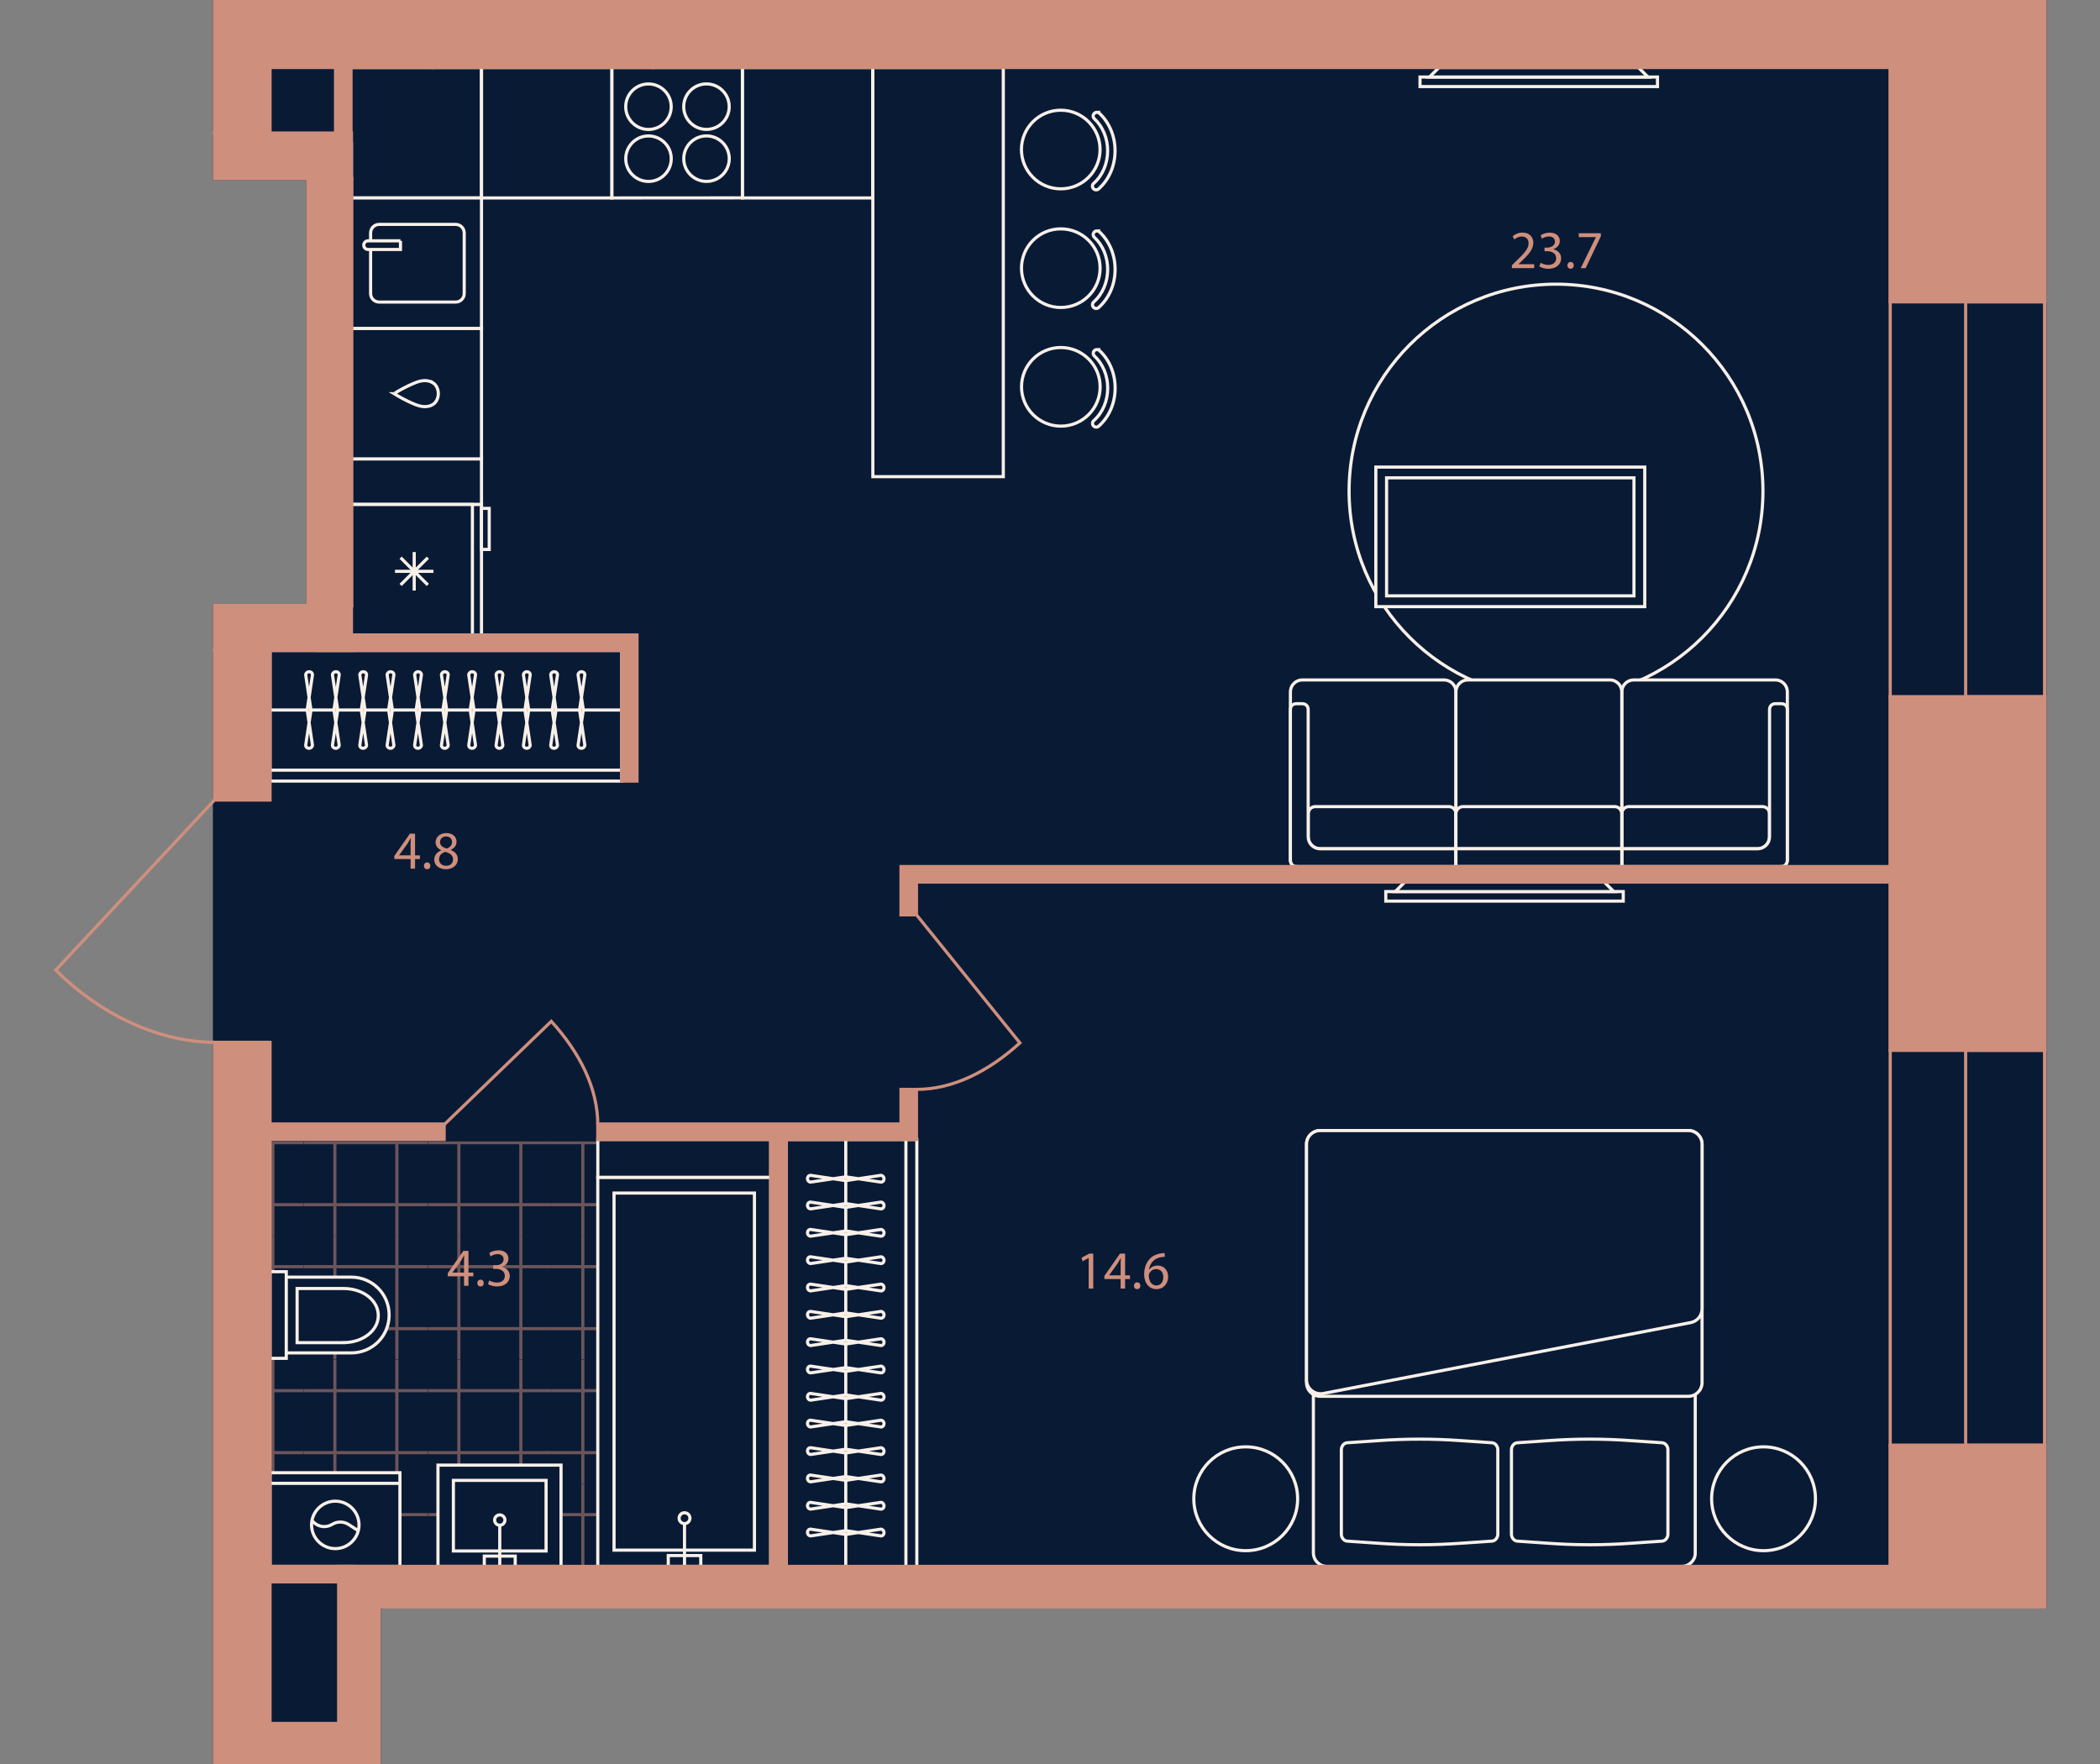 <?xml version="1.0" encoding="UTF-8"?>
<svg id="plan" xmlns="http://www.w3.org/2000/svg" xmlns:xlink="http://www.w3.org/1999/xlink" viewBox="0 0 500 420">
  <rect x="0" y="0" width="500" height="420" fill="#808080" stroke="none"/>
  <defs>
    <style>
      .cls-1 {
        clip-path: url(#clippath-6);
      }

      .cls-2 {
        clip-path: url(#clippath-7);
      }

      .cls-3 {
        clip-path: url(#clippath-17);
      }

      .cls-4 {
        clip-path: url(#clippath-15);
      }

      .cls-5 {
        clip-path: url(#clippath-18);
      }

      .cls-6 {
        clip-path: url(#clippath-4);
      }

      .cls-7 {
        stroke: #091a35;
      }

      .cls-7, .cls-8, .cls-9, .cls-10, .cls-11, .cls-12, .cls-13, .cls-14, .cls-15, .cls-16, .cls-17 {
        stroke-width: .75px;
      }

      .cls-7, .cls-8, .cls-18, .cls-12 {
        fill: #091a35;
      }

      .cls-8, .cls-11, .cls-12, .cls-13 {
        stroke: #f8f0e8;
      }

      .cls-9, .cls-10, .cls-19, .cls-11, .cls-13, .cls-14, .cls-15 {
        fill: none;
      }

      .cls-9, .cls-10, .cls-14, .cls-15, .cls-16, .cls-17 {
        stroke: #cf8f7d;
      }

      .cls-9, .cls-10, .cls-16 {
        stroke-linecap: square;
      }

      .cls-9, .cls-11, .cls-15, .cls-16, .cls-17 {
        stroke-miterlimit: 10;
      }

      .cls-20 {
        clip-path: url(#clippath-9);
      }

      .cls-21 {
        clip-path: url(#clippath-10);
      }

      .cls-22 {
        clip-path: url(#clippath-11);
      }

      .cls-23 {
        clip-path: url(#clippath-1);
      }

      .cls-12 {
        fill-rule: evenodd;
      }

      .cls-24 {
        clip-path: url(#clippath-5);
      }

      .cls-25 {
        clip-path: url(#clippath-20);
      }

      .cls-26 {
        clip-path: url(#clippath-8);
      }

      .cls-27 {
        clip-path: url(#clippath-3);
      }

      .cls-28 {
        clip-path: url(#clippath-12);
      }

      .cls-29 {
        clip-path: url(#clippath-14);
      }

      .cls-30 {
        clip-path: url(#clippath-19);
      }

      .cls-31 {
        clip-path: url(#clippath-16);
      }

      .cls-32 {
        clip-path: url(#clippath-2);
      }

      .cls-33, .cls-16, .cls-17 {
        fill: #cf8f7d;
      }

      .cls-34 {
        clip-path: url(#clippath-13);
      }

      .cls-35 {
        clip-path: url(#clippath);
      }

      .cls-36 {
        opacity: .5;
      }
    </style>
    <clipPath id="clippath">
      <polygon class="cls-19" points="141.89 271.74 183.51 271.74 183.51 372.95 64.29 372.95 64.29 271.74 141.89 271.74"/>
    </clipPath>
    <clipPath id="clippath-1">
      <rect class="cls-19" x="160.91" y="353.25" width="29.52" height="29.52"/>
    </clipPath>
    <clipPath id="clippath-2">
      <rect class="cls-19" x="160.91" y="323.73" width="29.52" height="29.52"/>
    </clipPath>
    <clipPath id="clippath-3">
      <rect class="cls-19" x="160.91" y="294.21" width="29.52" height="29.52"/>
    </clipPath>
    <clipPath id="clippath-4">
      <rect class="cls-19" x="160.91" y="264.69" width="29.52" height="29.52"/>
    </clipPath>
    <clipPath id="clippath-5">
      <rect class="cls-19" x="131.39" y="353.25" width="29.52" height="29.52"/>
    </clipPath>
    <clipPath id="clippath-6">
      <rect class="cls-19" x="131.39" y="323.73" width="29.52" height="29.52"/>
    </clipPath>
    <clipPath id="clippath-7">
      <rect class="cls-19" x="131.39" y="294.21" width="29.52" height="29.52"/>
    </clipPath>
    <clipPath id="clippath-8">
      <rect class="cls-19" x="131.39" y="264.69" width="29.52" height="29.52"/>
    </clipPath>
    <clipPath id="clippath-9">
      <rect class="cls-19" x="101.87" y="353.25" width="29.52" height="29.52"/>
    </clipPath>
    <clipPath id="clippath-10">
      <rect class="cls-19" x="101.87" y="323.73" width="29.52" height="29.52"/>
    </clipPath>
    <clipPath id="clippath-11">
      <rect class="cls-19" x="101.87" y="294.21" width="29.52" height="29.52"/>
    </clipPath>
    <clipPath id="clippath-12">
      <rect class="cls-19" x="101.87" y="264.69" width="29.52" height="29.52"/>
    </clipPath>
    <clipPath id="clippath-13">
      <rect class="cls-19" x="72.35" y="353.25" width="29.52" height="29.52"/>
    </clipPath>
    <clipPath id="clippath-14">
      <rect class="cls-19" x="72.35" y="323.73" width="29.52" height="29.52"/>
    </clipPath>
    <clipPath id="clippath-15">
      <rect class="cls-19" x="72.35" y="294.21" width="29.52" height="29.52"/>
    </clipPath>
    <clipPath id="clippath-16">
      <rect class="cls-19" x="72.35" y="264.69" width="29.52" height="29.52"/>
    </clipPath>
    <clipPath id="clippath-17">
      <rect class="cls-19" x="42.83" y="353.25" width="29.52" height="29.52"/>
    </clipPath>
    <clipPath id="clippath-18">
      <rect class="cls-19" x="42.83" y="323.73" width="29.52" height="29.52"/>
    </clipPath>
    <clipPath id="clippath-19">
      <rect class="cls-19" x="42.83" y="294.21" width="29.52" height="29.52"/>
    </clipPath>
    <clipPath id="clippath-20">
      <rect class="cls-19" x="42.83" y="264.69" width="29.52" height="29.52"/>
    </clipPath>
  </defs>
  <g id="Floor">
    <polygon id="_3" data-name="3" class="cls-7" points="64.77 0 51.06 0 51.06 42.54 73.27 42.54 73.27 144.17 51.06 144.17 51.06 190.98 51.06 190.98 51.06 248.65 51.06 248.65 51.06 420 90.29 420 90.29 382.61 486.88 382.61 486.88 0 64.77 0"/>
    <g id="Wet_Floor" data-name="Wet Floor">
      <g class="cls-35">
        <g class="cls-23">
          <g class="cls-36">
            <line class="cls-14" x1="190.43" y1="375.38" x2="160.91" y2="375.38"/>
            <line class="cls-14" x1="160.91" y1="360.63" x2="190.43" y2="360.63"/>
            <line class="cls-14" x1="168.29" y1="382.76" x2="168.29" y2="353.25"/>
            <line class="cls-14" x1="183.05" y1="353.25" x2="183.05" y2="382.76"/>
          </g>
        </g>
        <g class="cls-32">
          <g class="cls-36">
            <line class="cls-14" x1="190.43" y1="345.87" x2="160.91" y2="345.87"/>
            <line class="cls-14" x1="160.91" y1="331.11" x2="190.43" y2="331.11"/>
            <line class="cls-14" x1="168.29" y1="353.25" x2="168.29" y2="323.73"/>
            <line class="cls-14" x1="183.05" y1="323.73" x2="183.05" y2="353.25"/>
          </g>
        </g>
        <g class="cls-27">
          <g class="cls-36">
            <line class="cls-14" x1="190.43" y1="316.35" x2="160.91" y2="316.35"/>
            <line class="cls-14" x1="160.91" y1="301.59" x2="190.43" y2="301.59"/>
            <line class="cls-14" x1="168.29" y1="323.73" x2="168.29" y2="294.21"/>
            <line class="cls-14" x1="183.05" y1="294.21" x2="183.05" y2="323.73"/>
          </g>
        </g>
        <g class="cls-6">
          <g class="cls-36">
            <line class="cls-14" x1="190.43" y1="286.83" x2="160.91" y2="286.83"/>
            <line class="cls-14" x1="160.91" y1="272.07" x2="190.43" y2="272.07"/>
            <line class="cls-14" x1="168.29" y1="294.21" x2="168.29" y2="264.69"/>
            <line class="cls-14" x1="183.05" y1="264.69" x2="183.05" y2="294.21"/>
          </g>
        </g>
        <g class="cls-24">
          <g class="cls-36">
            <line class="cls-14" x1="160.91" y1="375.38" x2="131.39" y2="375.38"/>
            <line class="cls-14" x1="131.39" y1="360.63" x2="160.91" y2="360.63"/>
            <line class="cls-14" x1="138.77" y1="382.76" x2="138.77" y2="353.25"/>
            <line class="cls-14" x1="153.53" y1="353.25" x2="153.53" y2="382.76"/>
          </g>
        </g>
        <g class="cls-1">
          <g class="cls-36">
            <line class="cls-14" x1="160.91" y1="345.87" x2="131.39" y2="345.87"/>
            <line class="cls-14" x1="131.39" y1="331.11" x2="160.91" y2="331.11"/>
            <line class="cls-14" x1="138.77" y1="353.25" x2="138.77" y2="323.73"/>
            <line class="cls-14" x1="153.53" y1="323.73" x2="153.53" y2="353.25"/>
          </g>
        </g>
        <g class="cls-2">
          <g class="cls-36">
            <line class="cls-14" x1="160.91" y1="316.35" x2="131.39" y2="316.35"/>
            <line class="cls-14" x1="131.39" y1="301.59" x2="160.91" y2="301.59"/>
            <line class="cls-14" x1="138.77" y1="323.73" x2="138.77" y2="294.21"/>
            <line class="cls-14" x1="153.53" y1="294.21" x2="153.53" y2="323.73"/>
          </g>
        </g>
        <g class="cls-26">
          <g class="cls-36">
            <line class="cls-14" x1="160.91" y1="286.83" x2="131.39" y2="286.83"/>
            <line class="cls-14" x1="131.39" y1="272.07" x2="160.91" y2="272.07"/>
            <line class="cls-14" x1="138.77" y1="294.21" x2="138.77" y2="264.69"/>
            <line class="cls-14" x1="153.53" y1="264.69" x2="153.53" y2="294.21"/>
          </g>
        </g>
        <g class="cls-20">
          <g class="cls-36">
            <line class="cls-14" x1="131.39" y1="375.38" x2="101.87" y2="375.38"/>
            <line class="cls-14" x1="101.87" y1="360.63" x2="131.39" y2="360.63"/>
            <line class="cls-14" x1="109.25" y1="382.76" x2="109.25" y2="353.25"/>
            <line class="cls-14" x1="124.01" y1="353.25" x2="124.01" y2="382.76"/>
          </g>
        </g>
        <g class="cls-21">
          <g class="cls-36">
            <line class="cls-14" x1="131.39" y1="345.87" x2="101.87" y2="345.87"/>
            <line class="cls-14" x1="101.87" y1="331.11" x2="131.39" y2="331.11"/>
            <line class="cls-14" x1="109.25" y1="353.25" x2="109.25" y2="323.73"/>
            <line class="cls-14" x1="124.01" y1="323.73" x2="124.01" y2="353.25"/>
          </g>
        </g>
        <g class="cls-22">
          <g class="cls-36">
            <line class="cls-14" x1="131.39" y1="316.35" x2="101.87" y2="316.35"/>
            <line class="cls-14" x1="101.87" y1="301.59" x2="131.39" y2="301.59"/>
            <line class="cls-14" x1="109.25" y1="323.73" x2="109.25" y2="294.21"/>
            <line class="cls-14" x1="124.01" y1="294.21" x2="124.01" y2="323.73"/>
          </g>
        </g>
        <g class="cls-28">
          <g class="cls-36">
            <line class="cls-14" x1="131.39" y1="286.83" x2="101.87" y2="286.83"/>
            <line class="cls-14" x1="101.87" y1="272.07" x2="131.39" y2="272.07"/>
            <line class="cls-14" x1="109.25" y1="294.21" x2="109.25" y2="264.69"/>
            <line class="cls-14" x1="124.01" y1="264.69" x2="124.01" y2="294.21"/>
          </g>
        </g>
        <g class="cls-34">
          <g class="cls-36">
            <line class="cls-14" x1="101.87" y1="375.38" x2="72.35" y2="375.38"/>
            <line class="cls-14" x1="72.35" y1="360.63" x2="101.87" y2="360.63"/>
            <line class="cls-14" x1="79.73" y1="382.76" x2="79.73" y2="353.25"/>
            <line class="cls-14" x1="94.49" y1="353.25" x2="94.49" y2="382.76"/>
          </g>
        </g>
        <g class="cls-29">
          <g class="cls-36">
            <line class="cls-14" x1="101.87" y1="345.87" x2="72.35" y2="345.87"/>
            <line class="cls-14" x1="72.35" y1="331.11" x2="101.87" y2="331.11"/>
            <line class="cls-14" x1="79.73" y1="353.25" x2="79.73" y2="323.73"/>
            <line class="cls-14" x1="94.49" y1="323.73" x2="94.49" y2="353.25"/>
          </g>
        </g>
        <g class="cls-4">
          <g class="cls-36">
            <line class="cls-14" x1="101.87" y1="316.35" x2="72.35" y2="316.35"/>
            <line class="cls-14" x1="72.35" y1="301.59" x2="101.87" y2="301.59"/>
            <line class="cls-14" x1="79.73" y1="323.73" x2="79.73" y2="294.21"/>
            <line class="cls-14" x1="94.49" y1="294.21" x2="94.49" y2="323.73"/>
          </g>
        </g>
        <g class="cls-31">
          <g class="cls-36">
            <line class="cls-14" x1="101.87" y1="286.83" x2="72.35" y2="286.83"/>
            <line class="cls-14" x1="72.35" y1="272.07" x2="101.87" y2="272.07"/>
            <line class="cls-14" x1="79.73" y1="294.21" x2="79.73" y2="264.69"/>
            <line class="cls-14" x1="94.49" y1="264.69" x2="94.49" y2="294.21"/>
          </g>
        </g>
        <g class="cls-3">
          <g class="cls-36">
            <line class="cls-14" x1="72.35" y1="375.38" x2="42.83" y2="375.38"/>
            <line class="cls-14" x1="42.83" y1="360.63" x2="72.35" y2="360.63"/>
            <line class="cls-14" x1="50.21" y1="382.76" x2="50.21" y2="353.25"/>
            <line class="cls-14" x1="64.97" y1="353.25" x2="64.97" y2="382.76"/>
          </g>
        </g>
        <g class="cls-5">
          <g class="cls-36">
            <line class="cls-14" x1="72.35" y1="345.87" x2="42.83" y2="345.87"/>
            <line class="cls-14" x1="42.83" y1="331.11" x2="72.35" y2="331.11"/>
            <line class="cls-14" x1="50.21" y1="353.25" x2="50.21" y2="323.73"/>
            <line class="cls-14" x1="64.97" y1="323.73" x2="64.97" y2="353.25"/>
          </g>
        </g>
        <g class="cls-30">
          <g class="cls-36">
            <line class="cls-14" x1="72.35" y1="316.35" x2="42.83" y2="316.35"/>
            <line class="cls-14" x1="42.83" y1="301.59" x2="72.35" y2="301.59"/>
            <line class="cls-14" x1="50.21" y1="323.73" x2="50.21" y2="294.21"/>
            <line class="cls-14" x1="64.97" y1="294.21" x2="64.97" y2="323.73"/>
          </g>
        </g>
        <g class="cls-25">
          <g class="cls-36">
            <line class="cls-14" x1="72.35" y1="286.83" x2="42.83" y2="286.83"/>
            <line class="cls-14" x1="42.83" y1="272.07" x2="72.35" y2="272.07"/>
            <line class="cls-14" x1="50.21" y1="294.21" x2="50.21" y2="264.69"/>
            <line class="cls-14" x1="64.97" y1="264.69" x2="64.97" y2="294.21"/>
          </g>
        </g>
      </g>
    </g>
  </g>
  <g id="Furniture">
    <g id="Bathroom">
      <g id="Bath">
        <g>
          <g>
            <rect id="Rectangle_105_3" data-name="Rectangle 105_3" class="cls-8" x="142.33" y="280.31" width="41.17" height="92.64"/>
            <rect id="Rectangle_106_5" data-name="Rectangle 106_5" class="cls-8" x="146.2" y="284.06" width="33.43" height="85.02"/>
            <g id="Tap_3" data-name="Tap 3">
              <rect id="Rectangle_106_6" data-name="Rectangle 106_6" class="cls-8" x="159.11" y="370.37" width="7.74" height="2.58"/>
              <circle id="Ellipse_108_3" data-name="Ellipse 108_3" class="cls-8" cx="162.98" cy="361.47" r="1.29"/>
              <path id="Vector_19_3" data-name="Vector 19_3" class="cls-8" d="M162.98,362.76v10.2"/>
            </g>
          </g>
          <rect class="cls-8" x="142.33" y="271.3" width="41.17" height="9.02" transform="translate(325.84 551.61) rotate(180)"/>
        </g>
      </g>
      <g id="WC">
        <g>
          <path class="cls-18" d="M68.16,322.12v-19.33h-3.87v20.62h3.87v-1.29Z"/>
          <path class="cls-18" d="M83.62,322.12c5.03,0,9.02-4,9.02-9.02s-4-9.02-9.02-9.02h-15.47v18.04h15.47Z"/>
          <path class="cls-8" d="M68.16,322.12v-18.04M68.16,322.12h15.47c5.03,0,9.02-4,9.02-9.02s-4-9.02-9.02-9.02h-15.47M68.16,322.12v1.29h-3.87v-20.62h3.87v1.29"/>
          <path id="WC-2" data-name="WC" class="cls-8" d="M81.82,319.67c4.51,0,8.25-2.84,8.25-6.44s-3.61-6.44-8.25-6.44h-11.08v12.89h11.08Z"/>
        </g>
      </g>
      <g id="WM">
        <g>
          <rect id="Rectangle_105_4" data-name="Rectangle 105_4" class="cls-8" x="64.29" y="350.65" width="30.93" height="22.31"/>
          <rect id="Rectangle_106_8" data-name="Rectangle 106_8" class="cls-8" x="64.29" y="353.18" width="30.93" height="19.77"/>
          <g id="Vector_3" data-name="Vector 3">
            <path class="cls-18" d="M79.83,357.42c3.11,0,5.65,2.54,5.65,5.65s-2.54,5.65-5.65,5.65-5.65-2.54-5.65-5.65,2.54-5.65,5.65-5.65Z"/>
            <path class="cls-13" d="M85.33,364.48l-2.4-1.55c-1.13-.71-2.68-.71-3.81,0-1.41.85-3.11.71-4.38-.42l-.47-.47M79.83,357.42c3.11,0,5.65,2.54,5.65,5.65s-2.54,5.65-5.65,5.65-5.65-2.54-5.65-5.65,2.54-5.65,5.65-5.65Z"/>
          </g>
        </g>
      </g>
      <g id="Sink">
        <g>
          <rect id="Rectangle_105_2" data-name="Rectangle 105_2" class="cls-8" x="104.28" y="348.84" width="29.3" height="24.11"/>
          <rect id="Rectangle_106_3" data-name="Rectangle 106_3" class="cls-8" x="107.95" y="352.47" width="22.07" height="16.81"/>
          <g id="Tap_2" data-name="Tap 2">
            <rect id="Rectangle_106_4" data-name="Rectangle 106_4" class="cls-8" x="115.31" y="370.5" width="7.36" height="2.45"/>
            <circle id="Ellipse_108_2" data-name="Ellipse 108_2" class="cls-8" cx="118.99" cy="361.92" r="1.23"/>
            <path id="Vector_19_2" data-name="Vector 19_2" class="cls-8" d="M118.99,363.15v9.81"/>
          </g>
        </g>
      </g>
    </g>
    <g id="Sofa">
      <g id="Small_table">
        <circle id="Ellipse_110" data-name="Ellipse 110" class="cls-8" cx="370.48" cy="116.93" r="49.27"/>
        <g id="Table">
          <rect id="Rectangle_115" data-name="Rectangle 115" class="cls-8" x="327.58" y="111.21" width="64.03" height="33.23"/>
          <rect id="Rectangle_116_3" data-name="Rectangle 116_3" class="cls-8" x="330.14" y="113.77" width="58.9" height="28.1"/>
        </g>
      </g>
      <g id="Large_sofa">
        <g>
          <path class="cls-12" d="M425.56,204.77v-1.41s0-34.4,0-34.4v-4.24c0-1.55-1.27-2.83-2.83-2.83h-33.76c-1.55,0-2.83,1.27-2.83,2.83v27.34s0,10.03,0,10.03v1.27s0,2.97,0,2.97h38c.85,0,1.41-.71,1.41-1.55Z"/>
          <path id="Rectangle_113" data-name="Rectangle 113" class="cls-8" d="M418.49,202.08h-32.35v-8.34c0-.94.76-1.69,1.69-1.69h31.79c.94,0,1.69.76,1.69,1.69v5.51c0,1.56-1.26,2.83-2.83,2.83Z"/>
          <path class="cls-12" d="M424.14,206.32c.85,0,1.41-.71,1.41-1.55v-1.41s0-34.4,0-34.4c0-.85-.57-1.41-1.41-1.41h-1.41c-.85,0-1.41.57-1.41,1.41v30.3c0,1.55-1.27,2.83-2.83,2.83h-32.35s0,4.24,0,4.24h38Z"/>
          <path class="cls-12" d="M307.24,204.77v-1.41s0-34.4,0-34.4v-4.24c0-1.55,1.27-2.83,2.83-2.83h33.76c1.55,0,2.83,1.27,2.83,2.83v27.34s0,10.03,0,10.03v1.27s0,2.97,0,2.97h-38c-.85,0-1.41-.71-1.41-1.55Z"/>
          <path id="Rectangle_113-2" data-name="Rectangle 113" class="cls-8" d="M314.3,202.08h32.35s0-8.34,0-8.34c0-.94-.76-1.69-1.69-1.69h-31.79c-.94,0-1.69.76-1.69,1.69v5.51c0,1.56,1.26,2.83,2.83,2.83Z"/>
          <path class="cls-12" d="M308.65,206.32c-.85,0-1.41-.71-1.41-1.55v-1.41s0-34.4,0-34.4c0-.85.57-1.41,1.41-1.41h1.41c.85,0,1.41.57,1.41,1.41v30.3c0,1.55,1.27,2.83,2.83,2.83h32.35v4.24h-38Z"/>
          <path id="Rectangle_108" data-name="Rectangle 108" class="cls-8" d="M386.14,206.18h-39.49v-41.46c0-1.55,1.27-2.83,2.83-2.83h33.83c1.55,0,2.83,1.27,2.83,2.83v41.46Z"/>
          <path id="Rectangle_112" data-name="Rectangle 112" class="cls-8" d="M386.14,202.08h-39.42s-.07.04-.07,0v-8.34c0-.94.76-1.69,1.69-1.69h36.1c.94,0,1.69.76,1.69,1.69v8.34Z"/>
          <rect class="cls-8" x="364.28" y="184.46" width="4.24" height="39.49" transform="translate(570.6 -162.2) rotate(90)"/>
        </g>
      </g>
      <g id="TV">
        <g>
          <rect id="Rectangle_116_2" data-name="Rectangle 116_2" class="cls-8" x="338.1" y="18.34" width="56.54" height="2.27"/>
          <path id="Rectangle_117_2" data-name="Rectangle 117_2" class="cls-8" d="M340.36,18.34h52.01l-2.27-2.27h-47.48l-2.27,2.27Z"/>
        </g>
      </g>
      <g id="TV_stand-2" data-name="TV_stand">
        <g>
          <rect id="Rectangle_116_2-2" data-name="Rectangle 116_2" class="cls-8" x="329.95" y="212.28" width="56.54" height="2.27"/>
          <path id="Rectangle_117_2-2" data-name="Rectangle 117_2" class="cls-8" d="M332.22,212.28h52.01l-2.27-2.27h-47.48l-2.27,2.27Z"/>
        </g>
      </g>
      <g id="Large_bed">
        <g>
          <circle id="Ellipse_112" data-name="Ellipse 112" class="cls-8" cx="419.89" cy="356.85" r="12.36"/>
          <circle id="Ellipse_113" data-name="Ellipse 113" class="cls-8" cx="296.6" cy="356.85" r="12.36"/>
          <g id="Bed-2" data-name="Bed">
            <path id="Rectangle_108_3" data-name="Rectangle 108_3" class="cls-8" d="M400.38,372.96h-84.42c-1.79,0-3.25-1.46-3.25-3.25v-97.27c0-1.79,1.46-3.25,3.25-3.25h84.42c1.79,0,3.25,1.46,3.25,3.25v97.43c0,1.63-1.46,3.09-3.25,3.09Z"/>
            <path id="Rectangle_112_3" data-name="Rectangle 112_3" class="cls-8" d="M405.25,329.2c0,1.79-1.46,3.25-3.25,3.25h-87.67c-1.79,0-3.25-1.46-3.25-3.25v-56.77c0-1.79,1.46-3.25,3.25-3.25h87.67c1.79,0,3.25,1.46,3.25,3.25v56.77Z"/>
            <path id="Rectangle_111_3" data-name="Rectangle 111_3" class="cls-8" d="M405.25,311.63c0,1.63-1.14,2.93-2.6,3.25l-87.67,16.92c-1.95.33-3.9-1.14-3.9-3.25v-56.12c0-1.79,1.46-3.25,3.25-3.25h87.67c1.79,0,3.25,1.46,3.25,3.25v39.2Z"/>
            <path id="Rectangle_110" data-name="Rectangle 110" class="cls-8" d="M356.62,365.31c0,.81-.65,1.63-1.46,1.63l-7.16.49c-6.67.49-13.34.49-20.01,0l-7.16-.49c-.81,0-1.46-.81-1.46-1.63v-20.17c0-.81.65-1.63,1.46-1.63l7.16-.49c6.67-.49,13.34-.49,20.01,0l7.16.49c.81,0,1.46.81,1.46,1.63v20.17Z"/>
            <path id="Rectangle_113_5" data-name="Rectangle 113_5" class="cls-8" d="M397.12,365.31c0,.81-.65,1.63-1.46,1.63l-7.16.49c-6.67.49-13.34.49-20.01,0l-7.16-.49c-.81,0-1.46-.81-1.46-1.63v-20.17c0-.81.65-1.63,1.46-1.63l7.16-.49c6.67-.49,13.34-.49,20.01,0l7.16.49c.81,0,1.46.81,1.46,1.63v20.17Z"/>
          </g>
        </g>
      </g>
      <line class="cls-11" x1="83.67" y1="33.8" x2="83.67" y2="47.13"/>
      <g id="Wardrobe">
        <rect id="Rectangle_116_4" data-name="Rectangle 116_4" class="cls-8" x="187.19" y="271.31" width="31.1" height="101.9"/>
        <rect id="Rectangle_117_3" data-name="Rectangle 117_3" class="cls-8" x="187.19" y="271.31" width="28.5" height="101.9"/>
        <path id="Vector_25" data-name="Vector 25" class="cls-8" d="M201.37,271.31v101.9"/>
        <g id="Vector_4" data-name="Vector 4">
          <path class="cls-8" d="M193.17,279.87c-.52-.13-.91.26-.91.78s.52.91.91.78l7.81-1.17h.78l7.81,1.17c.52.13.91-.26.91-.78s-.52-.91-.91-.78l-7.81,1.17h-.78l-7.81-1.17Z"/>
          <path class="cls-8" d="M193.17,286.24c-.52-.13-.91.26-.91.78s.52.91.91.78l7.81-1.17h.78l7.81,1.17c.52.13.91-.26.91-.78s-.52-.91-.91-.78l-7.81,1.17h-.78l-7.81-1.17Z"/>
          <path class="cls-8" d="M193.17,292.75c-.52-.13-.91.26-.91.78s.52.91.91.78l7.81-1.17h.78l7.81,1.17c.52.13.91-.26.91-.78s-.52-.91-.91-.78l-7.81,1.17h-.78l-7.81-1.17Z"/>
          <path class="cls-8" d="M193.17,299.26c-.52-.13-.91.26-.91.78s.52.91.91.78l7.81-1.17h.78l7.81,1.17c.52.13.91-.26.91-.78s-.52-.91-.91-.78l-7.81,1.17h-.78l-7.81-1.17Z"/>
          <path class="cls-8" d="M193.17,305.77c-.52-.13-.91.26-.91.78s.52.91.91.78l7.81-1.17h.78l7.81,1.17c.52.13.91-.26.91-.78s-.52-.91-.91-.78l-7.81,1.17h-.78l-7.81-1.17Z"/>
          <path class="cls-8" d="M193.17,312.27c-.52-.13-.91.26-.91.78s.52.91.91.78l7.81-1.17h.78l7.81,1.17c.52.13.91-.26.91-.78s-.52-.91-.91-.78l-7.81,1.17h-.78l-7.81-1.17Z"/>
          <path class="cls-8" d="M193.17,318.78c-.52-.13-.91.26-.91.78s.52.91.91.78l7.81-1.17h.78l7.81,1.17c.52.13.91-.26.91-.78s-.52-.91-.91-.78l-7.81,1.17h-.78l-7.81-1.17Z"/>
          <path class="cls-8" d="M193.17,325.29c-.52-.13-.91.26-.91.78s.52.91.91.78l7.81-1.17h.78l7.81,1.17c.52.13.91-.26.91-.78s-.52-.91-.91-.78l-7.81,1.17h-.78l-7.81-1.17Z"/>
          <path class="cls-8" d="M193.17,331.79c-.52-.13-.91.26-.91.78s.52.91.91.78l7.81-1.17h.78l7.81,1.17c.52.13.91-.26.91-.78s-.52-.91-.91-.78l-7.81,1.17h-.78l-7.81-1.17Z"/>
          <path class="cls-8" d="M193.17,338.17c-.52-.13-.91.26-.91.78s.52.91.91.78l7.81-1.17h.78l7.81,1.17c.52.13.91-.26.91-.78s-.52-.91-.91-.78l-7.81,1.17h-.78l-7.81-1.17Z"/>
          <path class="cls-8" d="M193.17,344.72c-.52-.13-.91.26-.91.78s.52.91.91.78l7.81-1.17h.78l7.81,1.17c.52.13.91-.26.91-.78s-.52-.91-.91-.78l-7.81,1.17h-.78l-7.81-1.17Z"/>
          <path class="cls-8" d="M193.17,351.23c-.52-.13-.91.26-.91.78s.52.91.91.78l7.81-1.17h.78l7.81,1.17c.52.13.91-.26.91-.78s-.52-.91-.91-.78l-7.81,1.17h-.78l-7.81-1.17Z"/>
          <path class="cls-8" d="M193.17,357.73c-.52-.13-.91.26-.91.78s.52.91.91.78l7.81-1.17h.78l7.81,1.17c.52.13.91-.26.91-.78s-.52-.91-.91-.78l-7.81,1.17h-.78l-7.81-1.17Z"/>
          <path class="cls-8" d="M193.17,364.11c-.52-.13-.91.26-.91.78s.52.91.91.78l7.81-1.17h.78l7.81,1.17c.52.13.91-.26.91-.78s-.52-.91-.91-.78l-7.81,1.17h-.78l-7.81-1.17Z"/>
        </g>
      </g>
      <g id="Wardrobe-2" data-name="Wardrobe">
        <rect id="Rectangle_116_4-2" data-name="Rectangle 116_4" class="cls-8" x="64.29" y="154.87" width="83.69" height="31.1"/>
        <rect id="Rectangle_117_3-2" data-name="Rectangle 117_3" class="cls-8" x="64.29" y="154.87" width="83.69" height="28.5"/>
        <path id="Vector_25-2" data-name="Vector 25" class="cls-8" d="M147.98,169.05h-83.69"/>
        <g id="Vector_4-2" data-name="Vector 4">
          <path class="cls-8" d="M139.22,160.85c.13-.52-.26-.91-.78-.91s-.91.52-.78.91l1.17,7.81v.78l-1.17,7.81c-.13.52.26.91.78.91s.91-.52.78-.91l-1.17-7.81v-.78l1.17-7.81Z"/>
          <path class="cls-8" d="M132.71,160.85c.13-.52-.26-.91-.78-.91s-.91.52-.78.91l1.17,7.81v.78l-1.17,7.81c-.13.52.26.91.78.91s.91-.52.78-.91l-1.17-7.81v-.78l1.17-7.81Z"/>
          <path class="cls-8" d="M126.21,160.85c.13-.52-.26-.91-.78-.91s-.91.52-.78.91l1.17,7.81v.78l-1.17,7.81c-.13.52.26.91.78.91s.91-.52.78-.91l-1.17-7.81v-.78l1.17-7.81Z"/>
          <path class="cls-8" d="M119.7,160.85c.13-.52-.26-.91-.78-.91s-.91.52-.78.91l1.17,7.81v.78l-1.17,7.81c-.13.52.26.91.78.91s.91-.52.78-.91l-1.17-7.81v-.78l1.17-7.81Z"/>
          <path class="cls-8" d="M113.19,160.85c.13-.52-.26-.91-.78-.91s-.91.52-.78.91l1.17,7.81v.78l-1.17,7.81c-.13.52.26.91.78.91s.91-.52.78-.91l-1.17-7.81v-.78l1.17-7.81Z"/>
          <path class="cls-8" d="M106.69,160.85c.13-.52-.26-.91-.78-.91s-.91.52-.78.91l1.17,7.81v.78l-1.17,7.81c-.13.52.26.91.78.91s.91-.52.78-.91l-1.17-7.81v-.78l1.17-7.81Z"/>
          <path class="cls-8" d="M100.31,160.85c.13-.52-.26-.91-.78-.91s-.91.52-.78.91l1.17,7.81v.78l-1.17,7.81c-.13.52.26.91.78.91s.91-.52.78-.91l-1.17-7.81v-.78l1.17-7.81Z"/>
          <path class="cls-8" d="M93.76,160.85c.13-.52-.26-.91-.78-.91s-.91.52-.78.91l1.17,7.81v.78l-1.17,7.81c-.13.52.26.91.78.91s.91-.52.78-.91l-1.17-7.81v-.78l1.17-7.81Z"/>
          <path class="cls-8" d="M87.25,160.85c.13-.52-.26-.91-.78-.91s-.91.52-.78.91l1.17,7.81v.78l-1.17,7.81c-.13.52.26.91.78.91s.91-.52.78-.91l-1.17-7.81v-.78l1.17-7.81Z"/>
          <path class="cls-8" d="M80.74,160.85c.13-.52-.26-.91-.78-.91s-.91.52-.78.91l1.17,7.81v.78l-1.17,7.81c-.13.52.26.91.78.91s.91-.52.78-.91l-1.17-7.81v-.78l1.17-7.81Z"/>
          <path class="cls-8" d="M74.37,160.85c.13-.52-.26-.91-.78-.91s-.91.52-.78.91l1.17,7.81v.78l-1.17,7.81c-.13.52.26.91.78.91s.91-.52.78-.91l-1.17-7.81v-.78l1.17-7.81Z"/>
        </g>
      </g>
    </g>
    <g id="Kitchen">
      <rect class="cls-11" x="83.58" y="109.25" width="31.06" height="10.87"/>
      <polyline class="cls-11" points="83.58 47.13 114.64 47.13 114.64 16.07 83.58 16.07"/>
      <g id="Dishwasher">
        <g>
          <rect class="cls-8" x="83.58" y="78.19" width="31.06" height="31.06" transform="translate(198.22 187.44) rotate(180)"/>
          <path class="cls-8" d="M103.08,91.13c.82.53,1.25,1.51,1.28,2.47v.23c-.03.97-.47,1.95-1.28,2.47-.62.4-1.39.55-2.13.51-.03,0-.07,0-.1,0-.95-.07-1.85-.43-2.72-.81-1.48-.65-2.9-1.41-4.28-2.26.01,0,.02-.01.04-.02-.01,0-.02-.01-.04-.02,1.37-.85,2.8-1.61,4.28-2.26.87-.38,1.77-.74,2.72-.81.03,0,.07,0,.1,0,.73-.04,1.5.11,2.13.51Z"/>
        </g>
      </g>
      <g id="Sinkk">
        <g>
          <rect class="cls-8" x="83.58" y="47.13" width="31.06" height="31.06" transform="translate(161.77 -36.45) rotate(90)"/>
          <g>
            <path class="cls-8" d="M88.24,59.4v10.49c0,1.12.91,2.03,2.03,2.03h18.23c1.12,0,2.03-.91,2.03-2.03v-14.43c0-1.12-.91-2.03-2.03-2.03h-18.23c-1.12,0-2.03.91-2.03,2.03v1.88"/>
            <path class="cls-8" d="M95.35,57.34h-7.71c-.57,0-1.03.46-1.03,1.03,0,.57.46,1.03,1.03,1.03h7.71s0-2.06,0-2.06Z"/>
          </g>
        </g>
      </g>
      <g id="Fridge">
        <g>
          <rect class="cls-8" x="83.58" y="120.12" width="31.06" height="31.06"/>
          <rect class="cls-8" x="114.64" y="121.05" width="1.84" height="9.78" transform="translate(231.12 251.87) rotate(180)"/>
          <rect class="cls-8" x="83.58" y="120.12" width="28.9" height="31.06"/>
          <g>
            <line class="cls-8" x1="103.21" y1="136.03" x2="94.04" y2="136.03"/>
            <line class="cls-8" x1="98.62" y1="131.44" x2="98.62" y2="140.61"/>
            <line class="cls-8" x1="95.38" y1="132.78" x2="101.86" y2="139.27"/>
            <line class="cls-8" x1="95.38" y1="139.27" x2="101.87" y2="132.79"/>
          </g>
        </g>
      </g>
      <rect class="cls-11" x="114.64" y="16.07" width="31.06" height="31.06"/>
      <rect class="cls-11" x="176.76" y="16.07" width="31.06" height="31.06"/>
      <g id="Oven">
        <g>
          <polygon class="cls-8" points="176.76 47.11 145.7 47.13 145.7 16.07 176.76 16.07 176.76 47.11"/>
          <g>
            <path class="cls-8" d="M154.4,30.82c-2.99,0-5.42-2.42-5.42-5.41,0-2.99,2.42-5.42,5.41-5.42,2.99,0,5.42,2.42,5.42,5.41,0,2.99-2.42,5.42-5.41,5.42Z"/>
            <path class="cls-8" d="M168.21,30.81c-2.99,0-5.42-2.42-5.42-5.41,0-2.99,2.42-5.42,5.41-5.42s5.42,2.42,5.42,5.41c0,2.99-2.42,5.42-5.41,5.42Z"/>
            <path class="cls-8" d="M154.41,43.2c-2.99,0-5.42-2.42-5.42-5.41,0-2.99,2.42-5.42,5.41-5.42,2.99,0,5.42,2.42,5.42,5.41,0,2.99-2.42,5.42-5.41,5.42Z"/>
            <path class="cls-8" d="M168.21,32.36c2.99,0,5.42,2.42,5.42,5.41,0,2.99-2.42,5.42-5.41,5.42-2.99,0-5.42-2.42-5.42-5.41s2.42-5.42,5.41-5.42Z"/>
          </g>
        </g>
      </g>
      <g id="large_bar_counter">
        <g>
          <g>
            <circle class="cls-8" cx="252.57" cy="63.85" r="9.36"/>
            <path class="cls-8" d="M261.18,54.98c.22,0,.43.08.6.24,2.36,2.2,3.72,5.45,3.72,8.91,0,3.57-1.42,6.88-3.91,9.09-.37.32-.92.29-1.25-.07-.32-.37-.29-.92.07-1.25,2.11-1.87,3.32-4.71,3.32-7.77,0-2.97-1.15-5.74-3.16-7.62-.36-.33-.38-.89-.04-1.25.17-.19.41-.28.65-.28Z"/>
          </g>
          <g>
            <circle class="cls-8" cx="252.58" cy="92.1" r="9.36"/>
            <path class="cls-8" d="M261.19,83.23c.22,0,.43.08.6.24,2.36,2.2,3.72,5.45,3.72,8.91,0,3.57-1.42,6.88-3.91,9.09-.37.32-.92.29-1.25-.07s-.29-.92.07-1.25c2.11-1.87,3.32-4.71,3.32-7.77,0-2.97-1.15-5.74-3.16-7.62-.36-.33-.38-.89-.04-1.25.17-.19.41-.28.65-.28Z"/>
          </g>
          <g>
            <circle class="cls-8" cx="252.56" cy="35.6" r="9.36"/>
            <path class="cls-8" d="M261.17,26.74c.22,0,.43.08.6.24,2.36,2.2,3.72,5.45,3.72,8.91,0,3.57-1.42,6.88-3.91,9.09-.37.32-.92.29-1.25-.07s-.29-.92.07-1.25c2.11-1.87,3.32-4.71,3.32-7.77,0-2.97-1.15-5.74-3.16-7.62-.36-.33-.38-.89-.04-1.25.17-.19.41-.28.65-.28Z"/>
          </g>
          <rect class="cls-8" x="207.82" y="16.07" width="31.06" height="97.42"/>
        </g>
      </g>
    </g>
  </g>
  <g id="Numbers">
    <g>
      <g>
        <path class="cls-33" d="M359.97,63.85v-.69l.88-.86c2.12-2.02,3.09-3.1,3.1-4.35,0-.84-.41-1.63-1.65-1.63-.76,0-1.38.38-1.77.7l-.36-.79c.58-.49,1.4-.85,2.36-.85,1.79,0,2.55,1.23,2.55,2.42,0,1.54-1.11,2.78-2.87,4.47l-.67.61v.03h3.74v.93h-5.31Z"/>
        <path class="cls-33" d="M366.8,62.56c.32.2,1.06.52,1.84.52,1.45,0,1.89-.92,1.88-1.61-.01-1.17-1.06-1.66-2.15-1.66h-.63v-.85h.63c.82,0,1.86-.42,1.86-1.41,0-.67-.42-1.25-1.46-1.25-.67,0-1.31.29-1.66.55l-.29-.82c.44-.32,1.28-.64,2.18-.64,1.64,0,2.38.97,2.38,1.98,0,.86-.51,1.59-1.54,1.96v.03c1.02.21,1.86.97,1.86,2.14,0,1.33-1.04,2.5-3.03,2.5-.93,0-1.75-.29-2.16-.56l.31-.87Z"/>
        <path class="cls-33" d="M373.19,63.18c0-.47.32-.81.77-.81s.75.33.75.81-.29.81-.77.81c-.45,0-.76-.35-.76-.81Z"/>
        <path class="cls-33" d="M381.15,55.53v.74l-3.62,7.58h-1.17l3.61-7.36v-.03h-4.07v-.93h5.25Z"/>
      </g>
      <g>
        <path class="cls-33" d="M259.22,299.53h-.03l-1.45.78-.22-.86,1.82-.97h.96v8.32h-1.09v-7.27Z"/>
        <path class="cls-33" d="M266.82,306.8v-2.27h-3.87v-.74l3.71-5.31h1.22v5.17h1.16v.88h-1.16v2.27h-1.06ZM266.82,303.65v-2.78c0-.43.01-.87.04-1.31h-.04c-.26.49-.46.84-.69,1.23l-2.04,2.83v.03h2.73Z"/>
        <path class="cls-33" d="M269.99,306.13c0-.47.32-.81.77-.81s.75.33.75.81-.29.81-.77.81c-.45,0-.76-.35-.76-.81Z"/>
        <path class="cls-33" d="M277.3,299.27c-.23-.01-.52,0-.84.05-1.77.29-2.7,1.59-2.89,2.96h.04c.4-.52,1.09-.96,2.01-.96,1.47,0,2.51,1.06,2.51,2.69,0,1.52-1.04,2.93-2.77,2.93s-2.94-1.38-2.94-3.55c0-1.64.59-2.93,1.41-3.75.69-.68,1.61-1.1,2.66-1.23.33-.05.61-.06.82-.06v.92ZM276.98,304.07c0-1.19-.68-1.91-1.72-1.91-.68,0-1.31.42-1.61,1.02-.08.13-.13.29-.13.5.03,1.37.65,2.38,1.83,2.38.97,0,1.63-.81,1.63-2Z"/>
      </g>
      <g>
        <path class="cls-33" d="M110.48,306.15v-2.27h-3.87v-.74l3.71-5.31h1.22v5.17h1.16v.88h-1.16v2.27h-1.06ZM110.48,303v-2.78c0-.43.01-.87.04-1.31h-.04c-.26.49-.46.84-.69,1.23l-2.04,2.83v.03h2.73Z"/>
        <path class="cls-33" d="M113.65,305.49c0-.47.32-.81.77-.81s.76.33.76.81-.29.81-.77.81c-.45,0-.76-.35-.76-.81Z"/>
        <path class="cls-33" d="M116.48,304.86c.32.21,1.06.52,1.84.52,1.45,0,1.89-.92,1.88-1.61-.01-1.17-1.06-1.67-2.15-1.67h-.63v-.84h.63c.82,0,1.86-.42,1.86-1.41,0-.67-.42-1.25-1.46-1.25-.67,0-1.31.29-1.66.55l-.29-.82c.44-.32,1.28-.64,2.18-.64,1.64,0,2.38.97,2.38,1.98,0,.86-.51,1.59-1.54,1.96v.03c1.02.2,1.86.97,1.86,2.14,0,1.33-1.04,2.5-3.03,2.5-.93,0-1.75-.29-2.16-.56l.31-.87Z"/>
      </g>
      <g>
        <path class="cls-33" d="M97.76,206.81v-2.27h-3.87v-.74l3.71-5.31h1.22v5.17h1.16v.88h-1.16v2.27h-1.06ZM97.76,203.66v-2.78c0-.44.01-.87.04-1.31h-.04c-.26.49-.46.85-.69,1.23l-2.04,2.83v.03h2.73Z"/>
        <path class="cls-33" d="M100.93,206.15c0-.47.32-.81.77-.81s.76.33.76.81-.29.81-.77.81c-.45,0-.76-.35-.76-.81Z"/>
        <path class="cls-33" d="M103.39,204.7c0-1.05.63-1.79,1.65-2.23v-.04c-.93-.44-1.33-1.15-1.33-1.87,0-1.32,1.11-2.21,2.57-2.21,1.61,0,2.42,1.01,2.42,2.05,0,.7-.35,1.46-1.37,1.95v.04c1.04.41,1.68,1.14,1.68,2.15,0,1.45-1.24,2.42-2.83,2.42-1.74,0-2.79-1.04-2.79-2.25ZM107.87,204.65c0-1.01-.7-1.5-1.83-1.82-.97.28-1.5.92-1.5,1.72-.04.85.6,1.59,1.66,1.59s1.66-.63,1.66-1.48ZM104.77,200.49c0,.83.63,1.28,1.59,1.54.72-.24,1.27-.76,1.27-1.51,0-.67-.4-1.36-1.41-1.36-.93,0-1.45.61-1.45,1.33Z"/>
      </g>
    </g>
  </g>
  <g id="Doors">
    <path id="Door" class="cls-15" d="M51.06,248.16c-13.87,0-27.96-7.28-37.79-17.19l37.79-40.48"/>
    <g id="small_door">
      <path id="Door-2" data-name="Door" class="cls-15" d="M142.33,267.79c0-8.59-4.2-17.07-11.07-24.62l-25.52,24.62"/>
    </g>
    <g id="big_door-2" data-name="big_door">
      <path id="Door-3" data-name="Door" class="cls-15" d="M218.21,259.38c8.59,0,17.07-4.2,24.62-11.07l-24.62-30.49"/>
    </g>
  </g>
  <g id="Walls">
    <g id="Inwalls">
      <polygon class="cls-33" points="147.98 185.99 151.67 185.99 151.67 151.18 75.72 151.18 75.72 154.87 147.98 154.87 147.98 185.99"/>
      <polygon class="cls-33" points="214.52 217.83 218.21 217.83 218.21 210.01 453.29 210.01 453.29 206.32 214.52 206.32 214.52 217.83"/>
      <polygon class="cls-33" points="214.52 267.61 142.33 267.61 142.33 271.3 183.51 271.3 183.51 376.6 187.2 376.6 187.2 271.3 218.21 271.3 218.21 259.38 214.52 259.38 214.52 267.61"/>
      <rect class="cls-33" x="61.19" y="267.61" width="44.56" height="3.69"/>
      <rect class="cls-33" x="62.8" y="372.95" width="21.44" height="3.69"/>
      <rect class="cls-33" x="79.89" y="12" width="3.69" height="23.48"/>
      <polygon class="cls-15" points="75.72 154.87 147.98 154.87 147.98 185.98 151.67 185.98 151.67 151.18 75.72 151.18 75.72 154.87"/>
      <polygon class="cls-15" points="214.52 217.83 218.21 217.83 218.21 210.01 453.29 210.01 453.29 206.32 214.52 206.32 214.52 217.83"/>
      <polygon class="cls-15" points="218.21 259.38 214.52 259.38 214.52 267.61 142.33 267.61 142.33 271.3 183.51 271.3 183.51 376.6 187.2 376.6 187.2 271.3 218.21 271.3 218.21 259.38"/>
      <rect class="cls-15" x="61.19" y="267.61" width="44.56" height="3.69"/>
      <rect class="cls-15" x="62.8" y="372.95" width="21.44" height="3.69"/>
      <rect class="cls-17" x="103.05" y="0" width="52.47" height="16.07"/>
      <polygon class="cls-17" points="80.63 372.95 80.63 377.67 80.63 382.61 80.63 410.34 61.38 410.34 61.38 420 90.29 420 90.29 411.28 90.29 410.34 90.29 382.61 450.01 382.61 450.01 372.95 80.63 372.95"/>
      <rect class="cls-9" x="79.89" y="12" width="3.69" height="23.48"/>
    </g>
    <g id="Monolith">
      <rect class="cls-16" x="155.52" y="0" width="294.49" height="16.07"/>
      <rect class="cls-16" x="64.29" y="0" width="38.76" height="16.07"/>
      <rect class="cls-16" x="51.06" y="31.67" width="32.62" height="10.87"/>
      <rect class="cls-16" x="73.27" y="42.54" width="10.4" height="101.63"/>
      <rect class="cls-33" x="83.23" y="42.1" width=".89" height="102.51"/>
      <rect class="cls-16" x="51.06" y="144.17" width="32.62" height="10.7"/>
      <rect class="cls-16" x="51.06" y="0" width="13.24" height="31.67"/>
      <rect class="cls-16" x="51.06" y="154.87" width="13.24" height="35.62"/>
      <rect class="cls-16" x="51.06" y="248.16" width="13.24" height="171.84"/>
      <rect class="cls-17" x="450.01" y="344.12" width="36.87" height="38.49"/>
      <rect class="cls-17" x="450.01" y="165.92" width="36.87" height="84.14"/>
      <rect class="cls-17" x="450.01" y="0" width="36.87" height="71.85"/>
    </g>
  </g>
  <g id="Windows">
    <g id="wndow">
      <rect class="cls-10" x="450.05" y="71.85" width="36.79" height="94.06"/>
      <rect class="cls-10" x="468.01" y="71.85" width="18.82" height="94.06"/>
    </g>
    <g id="wndow-2" data-name="wndow">
      <rect class="cls-10" x="450.05" y="250.06" width="36.79" height="94.06"/>
      <rect class="cls-10" x="468.01" y="250.06" width="18.82" height="94.06"/>
    </g>
  </g>
</svg>